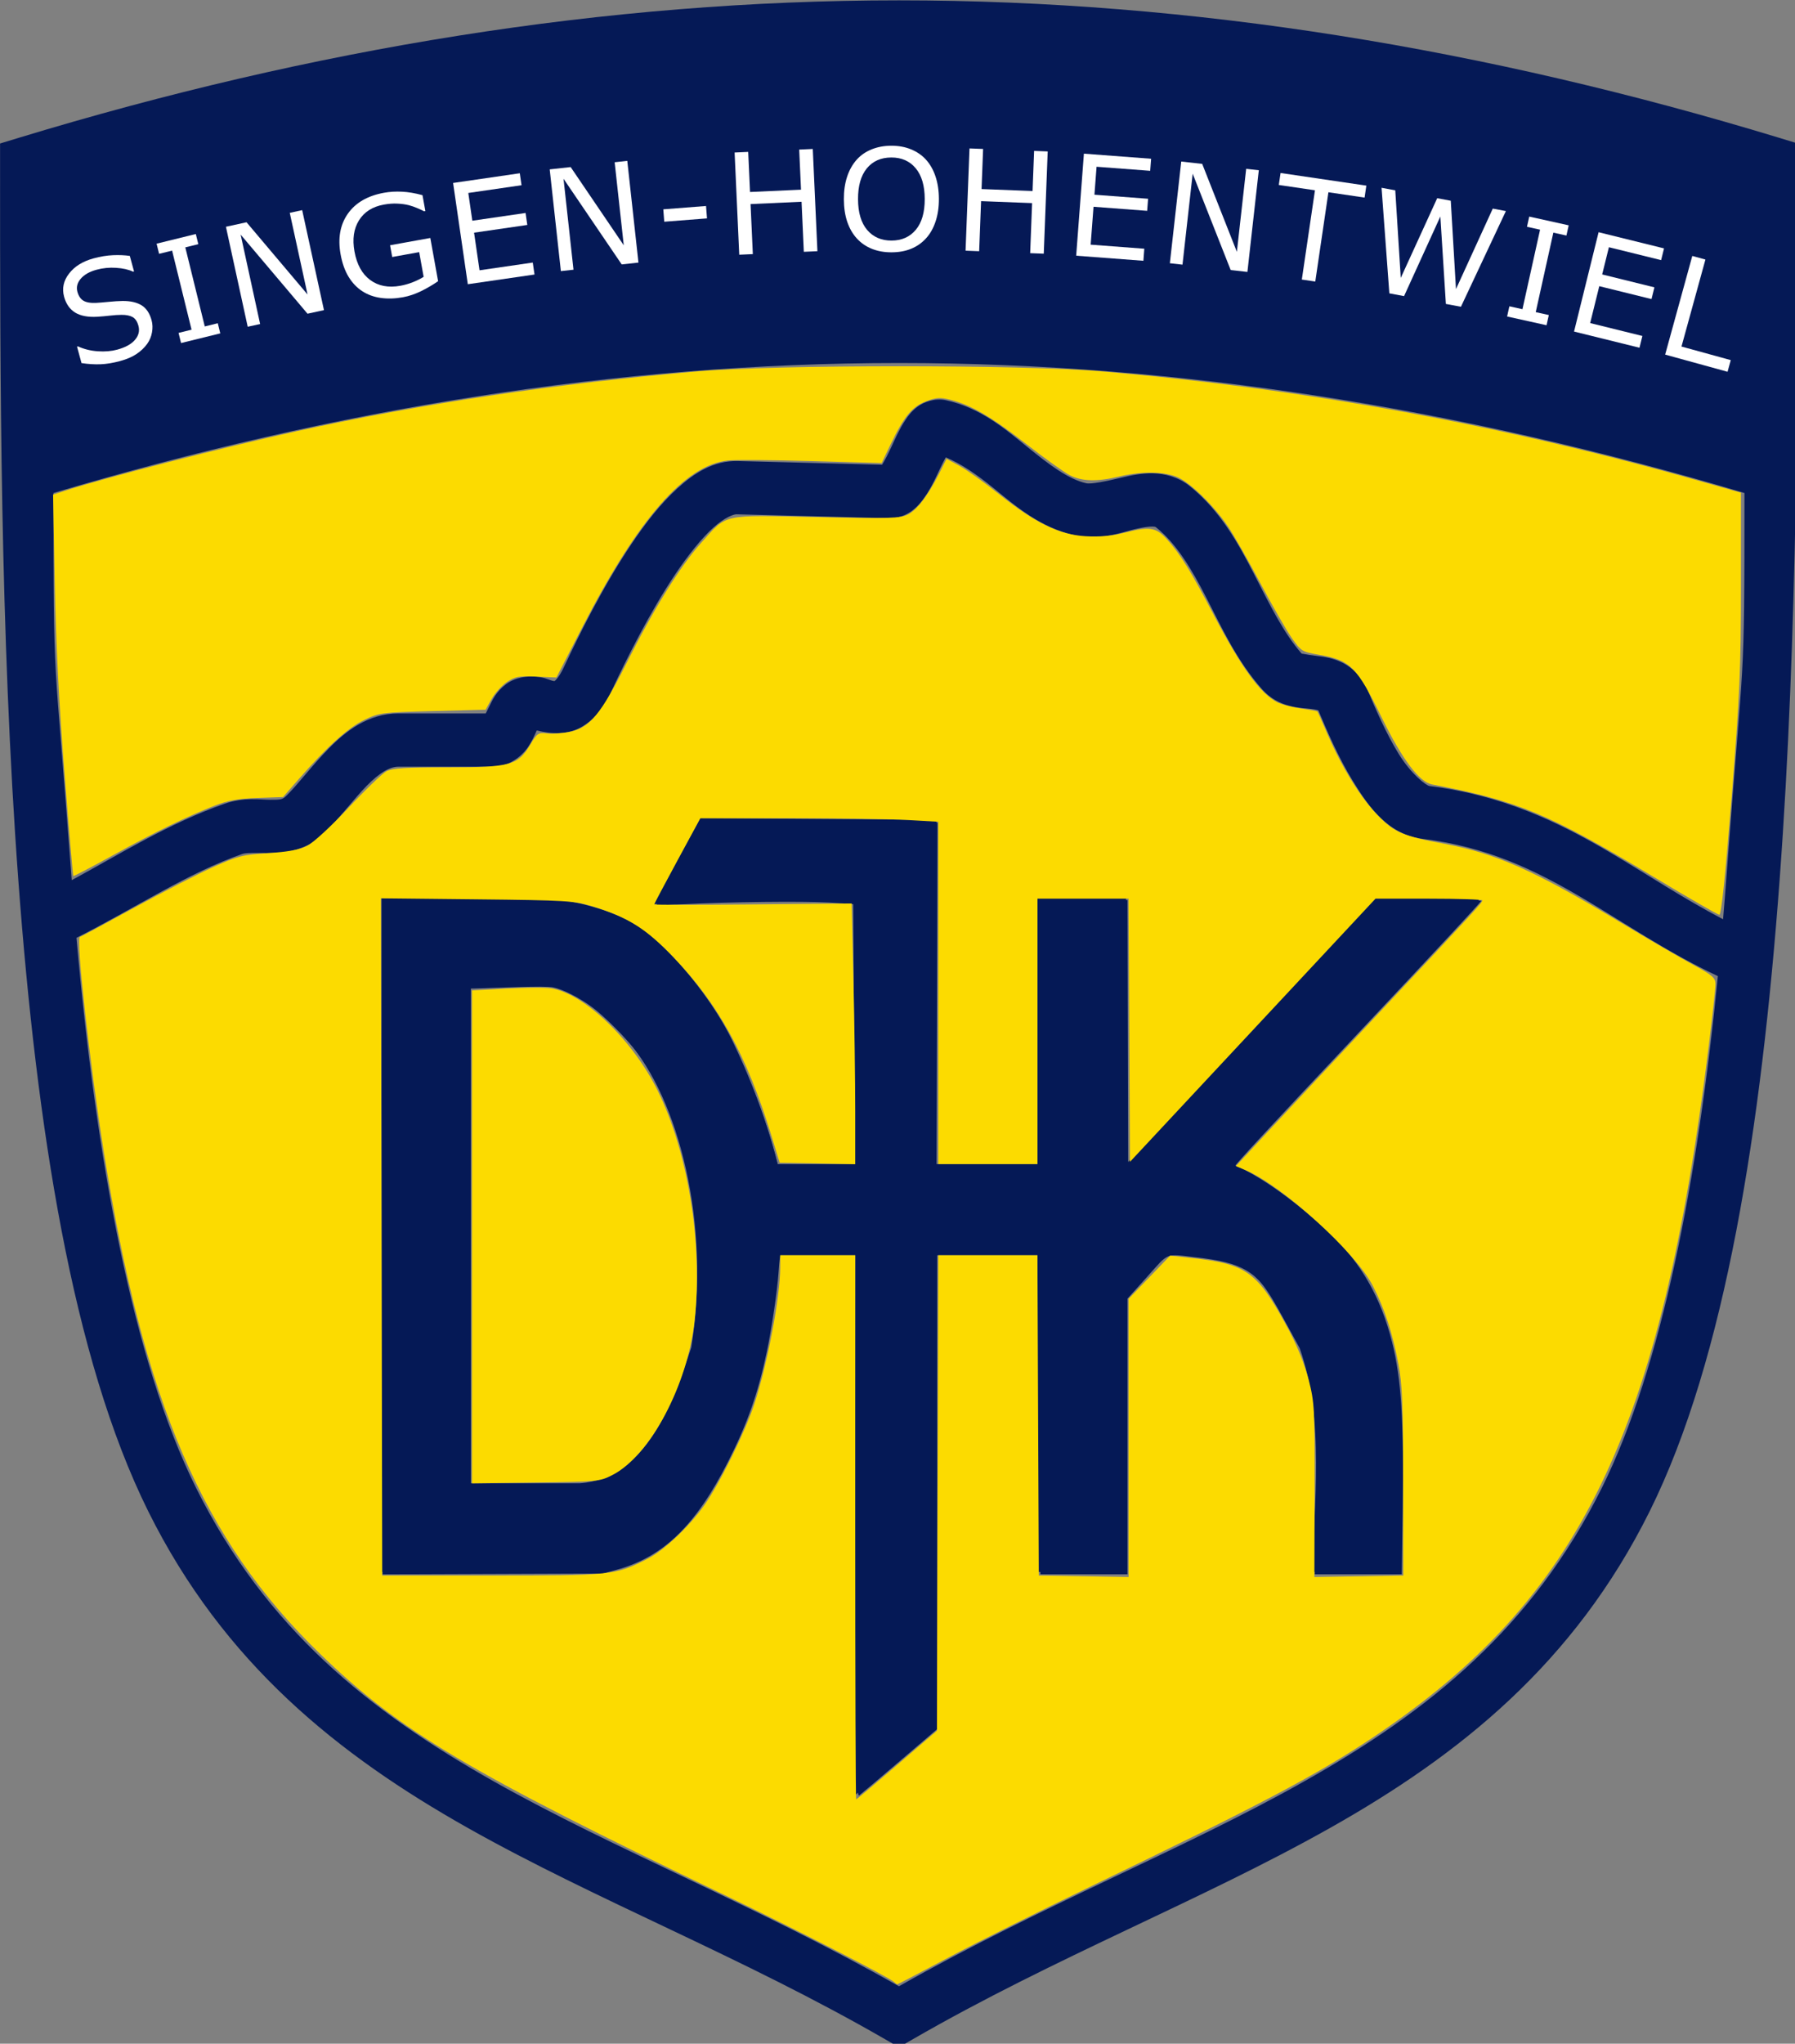 <svg xmlns:dc="http://purl.org/dc/elements/1.1/" xmlns:cc="http://creativecommons.org/ns#" xmlns:rdf="http://www.w3.org/1999/02/22-rdf-syntax-ns#" xmlns:svg="http://www.w3.org/2000/svg" xmlns="http://www.w3.org/2000/svg" xmlns:sodipodi="http://sodipodi.sourceforge.net/DTD/sodipodi-0.dtd" xmlns:inkscape="http://www.inkscape.org/namespaces/inkscape" width="191.581mm" height="218.065mm" viewBox="0 0 191.581 218.065" version="1.1" id="svg4730" sodipodi:docname="djk-singen-kompakt_dunkel.svg" inkscape:version="0.92.0 r15299" inkscape:export-filename="C:\Users\achim\Desktop\djk-singen-kompakt_trans.png" inkscape:export-xdpi="96" inkscape:export-ydpi="96"><rect x="0" y="0" width="191.581" height="218.065" fill="#808080" stroke="none"/><defs id="defs4724"></defs><g inkscape:label="Ebene 1" inkscape:groupmode="layer" id="layer1" transform="translate(-8.853,-46.044)"><g id="g5469" transform="matrix(0.946,0,0,0.946,4.165,21.728)" style="fill:#0081c9;fill-opacity:1" inkscape:export-filename="C:\Users\achim\djk_triathlon_logo.png" inkscape:export-xdpi="96" inkscape:export-ydpi="96"><g id="g5493" style="fill:#0081c9;fill-opacity:1"><path style="color:#000000;font-style:normal;font-variant:normal;font-weight:normal;font-stretch:normal;font-size:medium;line-height:normal;font-family:sans-serif;font-variant-ligatures:normal;font-variant-position:normal;font-variant-caps:normal;font-variant-numeric:normal;font-variant-alternates:normal;font-feature-settings:normal;text-indent:0;text-align:start;text-decoration:none;text-decoration-line:none;text-decoration-style:solid;text-decoration-color:#000000;letter-spacing:normal;word-spacing:normal;text-transform:none;writing-mode:lr-tb;direction:ltr;text-orientation:mixed;dominant-baseline:auto;baseline-shift:baseline;text-anchor:start;white-space:normal;shape-padding:0;clip-rule:nonzero;display:inline;overflow:visible;visibility:visible;opacity:1;isolation:auto;mix-blend-mode:normal;color-interpolation:sRGB;color-interpolation-filters:linearRGB;solid-color:#000000;solid-opacity:1;vector-effect:none;fill:#051956;fill-opacity:1;fill-rule:nonzero;stroke:none;stroke-width:22.677;stroke-linecap:butt;stroke-linejoin:miter;stroke-miterlimit:4;stroke-dasharray:none;stroke-dashoffset:0;stroke-opacity:1;color-rendering:auto;image-rendering:auto;shape-rendering:auto;text-rendering:auto;enable-background:accumulate" d="M 401.428,97.146 C 276.398,97.146 151.484,117.712 26.773,155.625 l -8.045,2.451 v 8.4 c -2e-6,88.895 -0.007,200.163 7.773,305.131 7.78,104.968 22.927,203.431 55.305,268.627 32.157,64.752 80.941,103.728 136.113,134.807 55.172,31.079 116.886,54.855 177.838,90.045 l 5.67,3.27 5.668,-3.27 c 60.952,-35.19 122.665,-58.966 177.838,-90.045 55.173,-31.079 103.958,-70.054 136.115,-134.807 32.377,-65.196 47.532,-163.66 55.312,-268.627 7.78,-104.967 7.766,-216.236 7.766,-305.131 v -8.4 L 776.088,155.625 C 651.378,117.712 526.457,97.147 401.428,97.146 Z m 0,154.357 c 119.849,2.7e-4 239.81,19.537 359.963,55.326 -0.008,87.492 -0.184,62.396 -7.648,163.102 -0.454,6.131 -0.939,12.236 -1.451,18.312 -16.961,-8.79 -32.27,-19.12 -48.855,-28.861 -21.397,-12.567 -45.123,-23.991 -76.107,-27.822 -1.404,-0.173 -7.733,-4.923 -13.148,-13.701 -5.416,-8.778 -10.137,-19.804 -13.375,-27.482 -2.142,-5.081 -6.358,-9.248 -10.512,-11.303 -4.154,-2.055 -7.866,-2.508 -10.727,-2.855 -5.722,-0.695 -6.905,-1.258 -6.576,-0.887 -7.823,-8.836 -13.713,-21.052 -20.396,-34.031 -6.684,-12.98 -14.282,-26.887 -27.395,-37.439 -4.774,-3.842 -10.67,-5.321 -15.576,-5.418 -4.907,-0.097 -9.131,0.83 -12.918,1.727 -7.573,1.794 -13.518,2.971 -15.598,2.502 -7.561,-1.706 -15.708,-7.858 -25.084,-15.486 -9.376,-7.628 -20.011,-16.737 -34.746,-19.865 -4.512,-0.958 -9.232,0.77 -11.848,2.701 -2.616,1.931 -4.052,3.916 -5.309,5.811 -2.513,3.788 -4.166,7.611 -5.824,11.168 -1.549,3.323 -3.009,6.164 -4.053,7.795 l -61.416,-1.572 c -10.331,-0.265 -18.606,5.141 -25.756,11.643 -7.149,6.502 -13.581,14.788 -19.613,23.77 -12.065,17.964 -22.349,38.787 -28.725,52.389 -1.987,4.24 -3.673,5.67 -3.779,5.729 -0.106,0.059 0.136,0.534 -3.225,-0.73 -5.462,-2.055 -13.087,-1.226 -17.488,2.096 -4.402,3.322 -5.963,6.955 -7.234,9.545 -0.803,1.637 -1.082,2.148 -1.514,2.99 h -37.227 c -12.832,0 -22.4,7.57 -29.609,14.904 -7.209,7.334 -13.096,15.309 -18.092,20.189 -1.621,1.584 -2.462,1.672 -6.807,1.652 -4.344,-0.019 -11.162,-1.208 -19.385,1.662 -23.774,8.298 -44.69,21.499 -65.135,32.555 -0.042,-0.562 -0.087,-1.121 -0.129,-1.684 C 41.647,369.226 41.472,394.322 41.465,306.83 161.618,271.04 281.578,251.504 401.428,251.504 Z m 19.916,40.154 c 6.315,2.626 12.9,7.041 20.367,13.117 9.332,7.593 19.827,16.723 34.406,20.014 10.761,2.429 19.424,-1.041 25.814,-2.555 3.195,-0.757 5.792,-1.152 7.242,-1.123 1.45,0.029 1.456,0.13 1.809,0.414 8.732,7.027 15.037,17.698 21.451,30.154 6.414,12.456 12.813,26.524 23.578,38.682 7.152,8.077 16.514,7.84 20.824,8.363 1.996,0.243 2.934,0.551 3.152,0.629 3.246,7.7 8.202,19.575 14.889,30.412 6.723,10.897 14.947,22.483 29.668,24.303 27.007,3.339 47.101,12.945 67.404,24.869 18.014,10.58 36.056,23.099 58.121,33.525 -8.651,87.327 -23.892,166.464 -49.33,217.688 C 671.004,790.027 626.95,825.353 573.809,855.287 522.275,884.316 462.31,907.929 401.428,942.402 340.546,907.929 280.586,884.316 229.053,855.287 175.912,825.353 131.849,790.028 102.113,730.15 75.101,675.759 59.589,589.898 51.254,496.174 76.068,483.616 98.617,468.582 121.846,460.475 c 1.649,-0.575 5.627,-0.427 11.811,-0.398 6.184,0.026 15.6,-1.122 22.758,-8.113 7.073,-6.908 12.863,-14.863 18.418,-20.514 5.555,-5.651 9.842,-8.119 13.436,-8.119 h 40.557 c 6.436,0 11.901,-4.46 14.27,-7.789 2.297,-3.228 3.275,-5.852 4.141,-7.654 6.307,1.625 13.086,1.825 18.721,-1.299 6.665,-3.696 10.361,-9.649 13.309,-15.938 6.155,-13.13 16.176,-33.237 27.018,-49.379 5.421,-8.071 11.093,-15.128 16.049,-19.635 4.955,-4.507 8.792,-5.773 9.922,-5.744 l 64.658,1.654 c 8.496,0.218 13.086,-5.49 15.768,-9.412 2.681,-3.922 4.479,-7.926 6.17,-11.553 1.013,-2.173 1.683,-3.351 2.496,-4.924 z" id="path4736" inkscape:connector-curvature="0" transform="scale(0.265)"/><path style="fill:none;fill-opacity:1;stroke:#000000;stroke-width:0;stroke-linejoin:miter;stroke-miterlimit:4;stroke-dasharray:none;stroke-opacity:1" d="M 380.369,955.225 C 371.134,950.145 341.598,935.385 314.732,922.426 228.338,880.75 202.31,865.931 170.485,840.301 114.655,795.338 85.618,739.818 66.043,640.601 58.774,603.756 48.577,522.616 50.938,520.406 c 3.186,-2.982 48.375,-26.998 59.252,-31.49 9.333,-3.854 14.475,-5.049 21.812,-5.07 13.118,-0.038 18.708,-3.262 33.045,-19.054 6.572,-7.239 13.884,-14.162 16.249,-15.385 3.224,-1.667 10.229,-2.224 27.983,-2.224 h 23.682 l 5.323,-4.673 c 2.927,-2.57 5.714,-5.907 6.192,-7.414 0.621,-1.957 1.945,-2.535 4.631,-2.022 6.062,1.159 14.058,-0.99 18.925,-5.086 2.655,-2.234 9.575,-13.544 16.733,-27.347 16.67,-32.145 27.962,-48.644 39.005,-56.99 l 4.699,-3.551 35.988,1.065 35.988,1.065 5.546,-4.869 c 3.05,-2.678 7.327,-8.634 9.504,-13.236 l 3.958,-8.366 5.644,3.4 c 3.104,1.87 10.796,7.47 17.092,12.445 23.511,18.576 35.592,21.252 62.755,13.901 4.552,-1.232 14.42,11.52 27.154,35.09 17.746,32.845 26.529,42.164 39.736,42.164 4.285,0 5.064,0.993 12.269,15.646 14.823,30.146 21.63,36.509 43.795,40.938 27.359,5.466 40.72,11.299 79.153,34.554 12.607,7.629 26.881,15.812 31.72,18.185 7.8,3.825 8.716,4.752 8.081,8.172 -0.394,2.121 -1.157,8.665 -1.696,14.542 -1.606,17.533 -8.262,62.711 -12.368,83.954 -16.436,85.024 -38.715,135.178 -78.612,176.965 -35.574,37.259 -63.714,55.057 -162.378,102.701 -31.902,15.405 -65.418,32.109 -74.48,37.119 -9.061,5.01 -17.304,9.068 -18.317,9.018 -1.013,-0.05 -9.398,-4.248 -18.633,-9.328 z m 22.559,-86.634 13.312,-11.336 V 755.973 654.692 l 20.988,0.425 20.988,0.425 0.397,68.308 0.397,68.308 h 19.065 19.065 v -58.942 -58.942 l 7.957,-9.185 7.957,-9.185 11.951,0.922 c 21.505,1.658 28.589,7.161 41.227,32.027 8.813,17.34 10.674,30.262 10.049,69.777 l -0.53,33.53 19.462,-6.1e-4 19.462,-5.9e-4 -0.009,-36.253 c -0.016,-65.575 -6.548,-87.239 -33.951,-112.61 -9.842,-9.112 -30.06,-23.849 -34.962,-25.482 -2.719,-0.906 -0.75,-3.163 49.007,-56.146 23.258,-24.766 44.889,-47.949 48.07,-51.517 l 5.782,-6.487 H 625.137 601.662 l -51.879,55.681 -51.879,55.681 -0.4,-55.681 -0.4,-55.681 h -19.062 -19.062 v 56.478 56.478 h -21.37 -21.37 v -73.269 -73.269 l -22.515,-0.005 c -12.383,-0.003 -35.222,-0.441 -50.754,-0.975 l -28.239,-0.971 -4.116,8.226 c -2.264,4.524 -6.912,13.184 -10.329,19.245 l -6.213,11.019 37.078,-0.95 c 20.393,-0.523 39.638,-0.47 42.766,0.117 l 5.687,1.067 v 54.936 54.936 l -15.375,-0.435 -15.375,-0.435 -4.978,-15.264 c -2.738,-8.395 -7.239,-20.416 -10.002,-26.712 -11.637,-26.518 -34.496,-54.379 -50.681,-61.771 -16.537,-7.552 -23.483,-8.445 -65.719,-8.445 h -39.374 l 0.389,143.866 0.389,143.866 h 46.556 c 52.754,0 57.538,-0.679 71.773,-10.185 20.283,-13.544 39.077,-48.759 47.179,-88.399 1.645,-8.047 3.467,-19.896 4.051,-26.331 l 1.06,-11.701 h 15.817 15.817 v 116.145 116.145 l 4.242,-3.57 c 2.333,-1.964 10.232,-8.672 17.554,-14.907 z" id="path4652" inkscape:connector-curvature="0" transform="matrix(0.265,0,0,0.265,0.571,-6.283)"/></g></g><path style="fill:#051956;fill-opacity:1;stroke-width:0.049" d="m 99.916,142.355 0.154,27.899 h -8.218 c 0,0 -1.381,-6.084 -4.86,-13.225 -2.257,-4.632 -6.447,-9.492 -9.283,-11.644 -3.406,-2.583 -9.126,-3.512 -11.106,-3.512 H 49.574 V 213.771 c 7.11,0 14.22,0 21.33,0 9.39,-0.287 13.465,-7.362 16.699,-14.304 3.934,-8.443 4.411,-19.753 4.411,-19.753 h 8.122 l -0.047,57.9 8.685,-7.423 -0.066,-50.477 h 10.871 V 213.771 h 9.46 v -29.416 l 4.159,-4.641 c 10.015,0.703 9.543,1.463 14.37,10.181 2.714,7.733 1.507,16.871 1.337,23.876 h 9.46 c -0.324,-12.75 2.007,-26.202 -6.533,-35.054 -3.546,-3.641 -8.036,-7.039 -11.441,-8.463 7.635,-8.42 18.853,-19.961 26.489,-28.381 H 155.529 l -26.489,28.381 v -28.381 h -9.46 v 28.381 h -10.892 l 0.132,-36.733 -25.226,-0.177 -5.02,9.171 c 0,0 14.162,-0.853 21.342,-0.16 z m -23.959,14.869 c 5.231,6.075 8.822,19.219 6.673,32.599 -1.954,5.842 -4.774,13.962 -11.893,14.488 -6.226,0 -11.703,0 -11.703,0 v -52.977 l 7.568,-0.23 c 1.387,-0.042 4.571,0.564 9.354,6.12 z" id="path14" inkscape:connector-curvature="0" sodipodi:nodetypes="cccssscccscccccccccccccccccccccccccccsccccss" inkscape:export-filename="C:\Users\achim\djk_triathlon_logo.png" inkscape:export-xdpi="96" inkscape:export-ydpi="96"/><g id="g5660" transform="matrix(0.25,0,0,0.25,-169.542,118.183)" inkscape:export-filename="C:\Users\achim\djk_triathlon_logo.png" inkscape:export-xdpi="96" inkscape:export-ydpi="96"/><path style="fill:#051956;fill-opacity:1;stroke:#000000;stroke-width:0;stroke-linejoin:miter;stroke-miterlimit:4;stroke-dasharray:none;stroke-opacity:1" d="M 378.499,788.265 V 679.184 h -15.37 -15.37 l -0.248,1.214 c -0.137,0.668 -0.394,3.4 -0.573,6.071 -0.468,7.018 -2.747,22.374 -4.676,31.508 -3.554,16.83 -7.815,28.921 -15.626,44.338 -13.021,25.7 -26.141,38.394 -45.007,43.547 l -5.397,1.474 -44.388,0.165 -44.388,0.165 V 671.919 536.17 l 30.357,0.009 c 16.696,0.005 33.198,0.244 36.671,0.532 15.072,1.249 29.94,6.218 39.138,13.081 7.974,5.949 19.314,18.702 27.318,30.721 8.537,12.82 18.107,35.012 23.754,55.084 l 2.237,7.951 15.81,0.009 15.81,0.009 -0.368,-52.753 c -0.202,-29.014 -0.428,-52.826 -0.501,-52.915 -0.073,-0.089 -4.715,-0.419 -10.315,-0.733 -10.846,-0.608 -40.186,-0.274 -58.682,0.669 -5.898,0.301 -10.801,0.469 -10.896,0.373 -0.095,-0.095 3.962,-7.757 9.016,-17.025 l 9.189,-16.852 19.516,5.7e-4 c 10.734,3.1e-4 32.106,0.162 47.494,0.359 l 27.978,0.358 -0.184,69.259 -0.184,69.259 20.912,-6e-5 20.912,-6e-5 v -53.698 -53.698 h 17.537 17.537 l 0.138,53.795 0.138,53.795 50.19,-53.79 50.19,-53.79 20.912,-0.005 c 11.502,-0.003 20.912,0.118 20.912,0.269 0,0.449 -16.697,18.412 -49.65,53.416 -36.037,38.279 -49.665,52.993 -49.613,53.565 0.02,0.225 2.022,1.381 4.449,2.568 8.803,4.307 20.902,13.142 32.287,23.577 14.209,13.024 21.882,25.885 26.616,44.615 3.712,14.685 4.787,31.797 4.267,67.941 l -0.367,25.5 h -17.533 -17.533 l 0.345,-6.611 c 1.946,-37.245 1.741,-50.066 -1.065,-66.763 -2.086,-12.413 -4.108,-17.314 -14.315,-34.689 -8.219,-13.991 -13.959,-17.409 -32.839,-19.551 -12.554,-1.424 -10.6,-2.209 -19.682,7.899 l -7.841,8.727 v 55.494 55.494 H 469.974 452.435 V 743.406 679.185 h -20.777 -20.777 l -0.003,95.388 -0.003,95.388 -15.147,12.952 c -8.331,7.124 -15.615,13.285 -16.188,13.693 -1.027,0.731 -1.041,-0.712 -1.041,-108.34 z M 271.913,771.739 c 13.902,-2.909 25.235,-14.948 33.998,-36.118 7.463,-18.027 8.614,-24.48 8.628,-48.342 0.009,-16.187 -0.426,-21.646 -2.756,-34.539 -4.006,-22.166 -12.221,-42.785 -22.24,-55.818 -4.055,-5.275 -12.427,-13.67 -17.337,-17.385 -5.183,-3.921 -11.898,-7.375 -15.958,-8.208 -1.822,-0.374 -7.233,-0.397 -16.46,-0.069 -7.56,0.268 -14.413,0.497 -15.23,0.508 l -1.484,0.021 v 100.38 100.38 l 22.531,-0.009 c 17.678,-0.007 23.345,-0.18 26.309,-0.8 z" id="path5211" inkscape:connector-curvature="0" transform="scale(0.265)"/><path style="fill:#fcdb00;fill-opacity:1;stroke:#000000;stroke-width:0;stroke-linejoin:miter;stroke-miterlimit:4;stroke-dasharray:none;stroke-opacity:1" d="m 666.021,353.079 c -42.133,-25.396 -54.54,-30.569 -89.293,-37.235 -5.139,-0.986 -11.982,-10.083 -20.199,-26.853 -10.113,-20.64 -12.612,-23.131 -25.44,-25.365 -6.679,-1.163 -7.1,-1.427 -10.862,-6.811 -2.152,-3.081 -7.883,-13.076 -12.735,-22.211 -4.852,-9.136 -10.677,-19.335 -12.945,-22.666 -5.614,-8.244 -14.812,-17.276 -20.038,-19.676 -5.258,-2.415 -14.715,-2.57 -23.746,-0.39 -8.862,2.14 -14.974,1.986 -19.844,-0.498 -2.259,-1.153 -10.133,-6.788 -17.496,-12.524 -14.103,-10.985 -22.291,-15.767 -30.565,-17.85 -4.243,-1.068 -5.76,-0.974 -9.917,0.613 -5.608,2.142 -8.852,6.092 -14.269,17.374 l -3.584,7.466 -28.256,-0.809 c -15.541,-0.445 -30.706,-0.544 -33.699,-0.22 -17.236,1.865 -36.143,23.507 -58.55,67.021 l -10.483,20.356 -8.095,-0.358 c -7.07,-0.312 -8.572,-0.035 -11.856,2.191 -2.069,1.402 -4.842,4.477 -6.162,6.834 l -2.401,4.285 -21.361,0.569 c -20.664,0.55 -21.566,0.668 -27.618,3.61 -6.457,3.139 -14.982,10.841 -26.19,23.661 l -6.41,7.332 -10.254,0.361 c -7.784,0.274 -11.944,1.021 -17.27,3.098 -11.055,4.312 -24.082,10.665 -41.015,20.001 -8.608,4.746 -15.784,8.5 -15.947,8.341 -0.163,-0.158 -1.755,-18.692 -3.539,-41.186 -2.191,-27.64 -3.462,-52.487 -3.92,-76.644 l -0.678,-35.746 5.296,-1.721 c 15.92,-5.174 62.846,-17.215 92.723,-23.793 50.627,-11.146 104.397,-19.175 161.363,-24.097 31.873,-2.754 131.026,-2.758 162.982,-0.007 82.499,7.102 161.619,21.612 241.235,44.239 l 16.19,4.601 v 37.753 c 0,33.306 -0.442,43.315 -3.749,84.975 -2.478,31.211 -4.149,47.222 -4.93,47.222 -0.65,0 -12.563,-6.86 -26.473,-15.244 z" id="path4545" inkscape:connector-curvature="0" transform="matrix(0.265,0,0,0.265,8.853,46.044)"/><path style="fill:#fcdb00;fill-opacity:1;stroke:#000000;stroke-width:0;stroke-linejoin:miter;stroke-miterlimit:4;stroke-dasharray:none;stroke-opacity:1" d="M 360.045,798.007 C 358.092,796.146 319.443,776.305 293.417,763.802 188.022,713.171 161.166,697.178 128.728,665.732 81.699,620.142 57.976,565.037 41.813,463.846 36.145,428.361 30.509,377.807 32.16,377.257 c 0.576,-0.192 10.484,-5.524 22.019,-11.848 11.535,-6.324 25.829,-13.679 31.765,-16.343 9.816,-4.405 11.82,-4.91 22.127,-5.573 8.283,-0.533 12.516,-1.336 15.727,-2.984 2.478,-1.272 9.736,-7.965 16.645,-15.351 6.738,-7.203 13.601,-13.795 15.251,-14.648 2.315,-1.197 7.943,-1.551 24.683,-1.551 25.325,0 28.218,-0.806 33.282,-9.271 2.674,-4.47 3.167,-4.794 6.665,-4.382 2.078,0.244 6.152,-0.038 9.055,-0.628 8.172,-1.661 12.575,-6.983 23.064,-27.872 10.95,-21.808 21.426,-38.69 29.852,-48.104 10.736,-11.994 7.801,-11.331 46.505,-10.505 29.925,0.639 33.827,0.526 36.917,-1.072 3.742,-1.935 8.075,-7.655 12.628,-16.67 l 2.885,-5.712 5.215,2.838 c 2.868,1.561 10.014,6.663 15.879,11.338 14.697,11.713 24.274,16.375 34.902,16.99 5.452,0.316 10.477,-0.109 15.003,-1.269 10.877,-2.787 13.319,-2.427 17.892,2.635 5.233,5.792 9.511,12.692 18.366,29.621 11.313,21.628 18.943,32.205 25.835,35.813 1.712,0.896 6.013,2.039 9.558,2.54 3.545,0.501 6.576,1.062 6.735,1.247 0.159,0.185 2.003,4.318 4.097,9.185 5.744,13.351 13.568,25.946 20.4,32.839 6.707,6.768 9.827,8.077 26.794,11.247 20.576,3.844 36.2,10.789 69.706,30.988 11.231,6.771 24.67,14.618 29.864,17.439 8.342,4.53 9.444,5.475 9.444,8.098 0,1.633 -1.225,12.887 -2.723,25.007 -19.22,155.553 -51.62,222.334 -134.894,278.037 -22.849,15.284 -45.408,27.201 -114.247,60.351 -20.093,9.676 -45.713,22.476 -56.932,28.445 -11.219,5.968 -20.546,10.851 -20.726,10.851 -0.18,0 -0.789,-0.44 -1.353,-0.977 z m 1.237,-87.332 16.087,-13.834 0.276,-95.72 0.276,-95.72 h 19.954 19.954 l 0.278,64.491 0.278,64.491 18.079,0.296 18.079,0.296 v -56 -56 l 8.365,-8.699 8.365,-8.699 8.506,0.918 c 22.533,2.431 26.754,5.558 39.368,29.167 3.347,6.264 6.432,14.011 7.942,19.943 2.333,9.165 2.464,11.621 2.378,44.535 l -0.091,34.834 17.901,-0.295 17.901,-0.295 -0.049,-37.777 c -0.041,-31.371 -0.369,-39.425 -1.934,-47.491 -2.476,-12.765 -5.513,-22.048 -10.237,-31.301 -6.991,-13.692 -36.803,-40.691 -51.722,-46.843 l -3.498,-1.442 13.179,-14.174 c 7.248,-7.796 27.308,-29.231 44.577,-47.634 38.912,-41.467 41.525,-44.31 41.525,-45.175 0,-0.384 -9.681,-0.698 -21.513,-0.698 H 553.99 L 504.536,414.84 455.082,467.833 454.802,414.84 454.522,361.847 h -18.339 -18.339 v 53.428 53.428 H 397.876 377.908 V 399.79 330.876 l -12.143,-0.7 c -6.678,-0.385 -28.245,-0.702 -47.926,-0.705 l -35.783,-0.005 -9.28,17.137 c -5.104,9.426 -9.28,17.318 -9.28,17.54 0,0.222 17.892,0.229 39.76,0.017 l 39.76,-0.386 0.716,31.053 c 0.394,17.079 0.716,40.701 0.716,52.494 v 21.441 l -15.215,-0.299 -15.215,-0.299 -3.479,-11.333 c -9.71,-31.63 -21.181,-52.491 -39.224,-71.336 -11.076,-11.569 -18.603,-16.301 -32.66,-20.537 -7.594,-2.288 -10.388,-2.459 -46.668,-2.845 l -38.591,-0.411 0.274,136.341 0.274,136.341 44.253,-0.003 c 48.262,-0.003 49.572,-0.144 62.498,-6.694 6.648,-3.369 16.625,-12.735 22.88,-21.479 6.047,-8.453 16.602,-29.794 20.23,-40.903 5.327,-16.309 10.422,-43.155 10.422,-54.916 v -4.988 h 15.111 15.111 v 109.554 c 0,60.255 0.168,109.554 0.374,109.554 0.205,0 7.613,-6.225 16.46,-13.834 z" id="path4547" inkscape:connector-curvature="0" transform="matrix(0.265,0,0,0.265,8.853,46.044)"/><path style="fill:#fcdb00;fill-opacity:1;stroke:#000000;stroke-width:0;stroke-linejoin:miter;stroke-miterlimit:4;stroke-dasharray:none;stroke-opacity:1" d="m 190.101,498.021 v -99.234 l 13.918,-0.774 c 7.655,-0.426 15.819,-0.453 18.143,-0.06 13.345,2.255 32.604,20.789 42.676,41.069 12.331,24.829 18.291,61.842 14.927,92.704 -2.845,26.103 -17.944,54.436 -33.146,62.2 -5.089,2.599 -6.031,2.691 -30.884,3.005 l -25.635,0.324 z" id="path4549" inkscape:connector-curvature="0" transform="matrix(0.265,0,0,0.265,8.853,46.044)"/></g><g inkscape:groupmode="layer" id="layer2" inkscape:label="Ebene 2" transform="translate(-8.853,-46.044)"><g aria-label=" SINGEN-HOHENTWIEL" transform="matrix(-0.946,0,0,-0.946,205.475,150.325)" style="font-style:normal;font-weight:normal;font-size:23.952px;line-height:9.98px;font-family:sans-serif;letter-spacing:0.556px;word-spacing:0px;fill:#ffccaa;fill-opacity:1;stroke:none;stroke-width:0.399" id="text5444" inkscape:export-filename="C:\Users\achim\djk_triathlon_logo.png" inkscape:export-xdpi="96" inkscape:export-ydpi="96"><path d="m 190.743,74.11 q -0.177,-0.651 -0.044,-1.37 0.126,-0.717 0.552,-1.307 0.468,-0.642 1.195,-1.129 0.719,-0.485 1.841,-0.791 1.204,-0.328 2.23,-0.366 1.018,-0.036 2.133,0.134 l 0.505,1.855 -0.105,0.029 q -1.037,-0.473 -2.247,-0.553 -1.211,-0.08 -2.183,0.185 -1.376,0.375 -1.998,1.099 -0.63,0.726 -0.396,1.586 0.202,0.74 0.664,0.992 0.455,0.254 1.248,0.247 0.602,-0.003 1.286,-0.085 0.677,-0.08 1.451,-0.13 1.566,-0.089 2.49,0.471 0.918,0.569 1.25,1.788 0.381,1.399 -0.558,2.61 -0.937,1.219 -2.755,1.714 -1.174,0.32 -2.215,0.362 -1.041,0.042 -1.886,-0.081 l -0.477,-1.75 0.105,-0.029 q 0.782,0.365 1.918,0.434 1.13,0.078 2.214,-0.217 1.189,-0.324 1.78,-1.015 0.584,-0.689 0.372,-1.467 -0.189,-0.696 -0.656,-0.994 -0.467,-0.299 -1.429,-0.262 -0.507,0.026 -1.43,0.116 -0.923,0.091 -1.579,0.101 -1.331,0.009 -2.141,-0.486 -0.81,-0.495 -1.135,-1.691 z" style="font-size:15.875px;line-height:0px;letter-spacing:0.556px;fill:#ffffff;stroke-width:0.399" id="path5599" inkscape:connector-curvature="0"/><path d="m 182.993,72.631 4.426,-1.089 0.282,1.144 -1.468,0.361 2.196,8.919 1.468,-0.361 0.282,1.144 -4.426,1.089 -0.282,-1.144 1.468,-0.361 -2.196,-8.919 -1.468,0.361 z" style="font-size:15.875px;line-height:0px;letter-spacing:0.556px;fill:#ffffff;stroke-width:0.399" id="path5601" inkscape:connector-curvature="0"/><path d="m 171.295,75.254 1.856,-0.404 7.545,8.923 -2.198,-10.088 1.401,-0.305 2.457,11.277 -2.325,0.507 -6.884,-8.147 2.007,9.21 -1.401,0.305 z" style="font-size:15.875px;line-height:0px;letter-spacing:0.556px;fill:#ffffff;stroke-width:0.399" id="path5603" inkscape:connector-curvature="0"/><path d="m 158.418,78.519 q 0.853,-0.595 1.902,-1.116 1.042,-0.511 2.072,-0.697 1.327,-0.24 2.499,-0.074 1.172,0.166 2.083,0.758 0.919,0.598 1.546,1.627 0.628,1.036 0.897,2.524 0.492,2.723 -0.811,4.581 -1.309,1.867 -4.085,2.369 -0.969,0.175 -2.018,0.121 -1.056,-0.045 -2.324,-0.391 l -0.324,-1.793 0.137,-0.025 q 0.27,0.14 0.773,0.356 0.504,0.216 0.974,0.336 0.569,0.141 1.268,0.173 0.693,0.04 1.539,-0.113 1.907,-0.345 2.799,-1.774 0.885,-1.42 0.508,-3.51 -0.398,-2.204 -1.78,-3.223 -1.38,-1.011 -3.379,-0.65 -0.732,0.132 -1.431,0.408 -0.706,0.277 -1.214,0.605 l 0.503,2.784 3.044,-0.55 0.24,1.327 -4.539,0.82 z" style="font-size:15.875px;line-height:0px;letter-spacing:0.556px;fill:#ffffff;stroke-width:0.399" id="path5605" inkscape:connector-curvature="0"/><path d="m 147.541,79.27 7.525,-1.094 1.66,11.422 -7.525,1.094 -0.196,-1.35 6.006,-0.873 -0.455,-3.13 -6.006,0.873 -0.196,-1.35 6.006,-0.873 -0.616,-4.242 -6.006,0.873 z" style="font-size:15.875px;line-height:0px;letter-spacing:0.556px;fill:#ffffff;stroke-width:0.399" id="path5607" inkscape:connector-curvature="0"/><path d="m 135.814,80.616 1.888,-0.207 6.566,9.666 -1.126,-10.263 1.425,-0.156 1.259,11.473 -2.365,0.26 -5.99,-8.825 1.028,9.37 -1.425,0.156 z" style="font-size:15.875px;line-height:0px;letter-spacing:0.556px;fill:#ffffff;stroke-width:0.399" id="path5609" inkscape:connector-curvature="0"/><path d="m 128.08,85.601 4.822,-0.376 0.109,1.399 -4.822,0.376 z" style="font-size:15.875px;line-height:0px;letter-spacing:0.556px;fill:#ffffff;stroke-width:0.399" id="path5611" inkscape:connector-curvature="0"/><path d="m 115.623,81.901 1.533,-0.069 0.256,5.645 5.753,-0.261 -0.256,-5.645 1.533,-0.069 0.522,11.53 -1.533,0.069 -0.205,-4.522 -5.753,0.261 0.205,4.522 -1.533,0.069 z" style="font-size:15.875px;line-height:0px;letter-spacing:0.556px;fill:#ffffff;stroke-width:0.399" id="path5613" inkscape:connector-curvature="0"/><path d="m 103.39,92.244 q -0.708,-0.773 -1.084,-1.895 -0.384,-1.123 -0.389,-2.549 -0.005,-1.426 0.379,-2.559 0.376,-1.125 1.063,-1.88 0.71,-0.785 1.686,-1.184 0.968,-0.399 2.216,-0.403 1.217,-0.004 2.218,0.395 0.994,0.4 1.694,1.165 0.7,0.765 1.084,1.88 0.376,1.115 0.381,2.549 0.005,1.411 -0.363,2.528 -0.368,1.125 -1.079,1.926 -0.679,0.762 -1.686,1.169 -1.014,0.407 -2.208,0.411 -1.24,0.004 -2.226,-0.403 -0.994,-0.4 -1.686,-1.149 z m 0.124,-4.45 q 0.008,2.248 1.02,3.461 1.012,1.221 2.756,1.215 1.76,-0.006 2.763,-1.234 0.996,-1.22 0.988,-3.468 -0.008,-2.271 -1.035,-3.477 -1.027,-1.198 -2.748,-1.192 -1.721,0.006 -2.732,1.211 -1.019,1.213 -1.011,3.484 z" style="font-size:15.875px;line-height:0px;letter-spacing:0.556px;fill:#ffffff;stroke-width:0.399" id="path5615" inkscape:connector-curvature="0"/><path d="m 90.085,81.62 1.534,0.059 -0.217,5.647 5.755,0.221 0.217,-5.647 1.534,0.059 -0.444,11.533 -1.534,-0.059 0.174,-4.524 -5.755,-0.221 -0.174,4.524 -1.534,-0.059 z" style="font-size:15.875px;line-height:0px;letter-spacing:0.556px;fill:#ffffff;stroke-width:0.399" id="path5617" inkscape:connector-curvature="0"/><path d="m 78.845,80.819 7.583,0.574 -0.871,11.509 -7.583,-0.574 0.103,-1.36 6.052,0.458 0.239,-3.154 -6.052,-0.458 0.103,-1.36 6.052,0.458 0.323,-4.274 -6.052,-0.458 z" style="font-size:15.875px;line-height:0px;letter-spacing:0.556px;fill:#ffffff;stroke-width:0.399" id="path5619" inkscape:connector-curvature="0"/><path d="m 67.109,79.563 1.887,0.211 4.289,10.87 1.149,-10.261 1.425,0.16 -1.284,11.47 -2.365,-0.265 -3.912,-9.923 -1.049,9.367 -1.425,-0.16 z" style="font-size:15.875px;line-height:0px;letter-spacing:0.556px;fill:#ffffff;stroke-width:0.399" id="path5621" inkscape:connector-curvature="0"/><path d="m 53.89,87.948 4.08,0.6 1.482,-10.069 1.518,0.223 -1.482,10.069 4.08,0.6 -0.199,1.35 -9.678,-1.424 z" style="font-size:15.875px;line-height:0px;letter-spacing:0.556px;fill:#ffffff;stroke-width:0.399" id="path5623" inkscape:connector-curvature="0"/><path d="m 37.947,86.427 5.072,-10.793 1.699,0.318 0.623,9.864 4.094,-8.981 1.661,0.311 0.879,11.907 -1.547,-0.289 -0.62,-9.879 -4.112,8.993 -1.531,-0.287 -0.587,-9.967 -4.152,9.081 z" style="font-size:15.875px;line-height:0px;letter-spacing:0.556px;fill:#ffffff;stroke-width:0.399" id="path5625" inkscape:connector-curvature="0"/><path d="m 33.359,73.55 4.45,0.986 -0.255,1.15 -1.476,-0.327 -1.987,8.968 1.476,0.327 -0.255,1.15 -4.45,-0.986 0.255,-1.15 1.476,0.327 1.987,-8.968 -1.476,-0.327 z" style="font-size:15.875px;line-height:0px;letter-spacing:0.556px;fill:#ffffff;stroke-width:0.399" id="path5627" inkscape:connector-curvature="0"/><path d="m 22.875,71.013 7.382,1.824 -2.769,11.205 -7.382,-1.824 0.327,-1.324 5.892,1.456 0.759,-3.07 -5.892,-1.456 0.327,-1.324 5.892,1.456 1.028,-4.161 -5.892,-1.456 z" style="font-size:15.875px;line-height:0px;letter-spacing:0.556px;fill:#ffffff;stroke-width:0.399" id="path5629" inkscape:connector-curvature="0"/><path d="m 12.938,68.301 7.04,1.937 -3.062,11.128 -1.48,-0.407 2.7,-9.813 -5.56,-1.53 z" style="font-size:15.875px;line-height:0px;letter-spacing:0.556px;fill:#ffffff;stroke-width:0.399" id="path5631" inkscape:connector-curvature="0"/></g></g></svg>